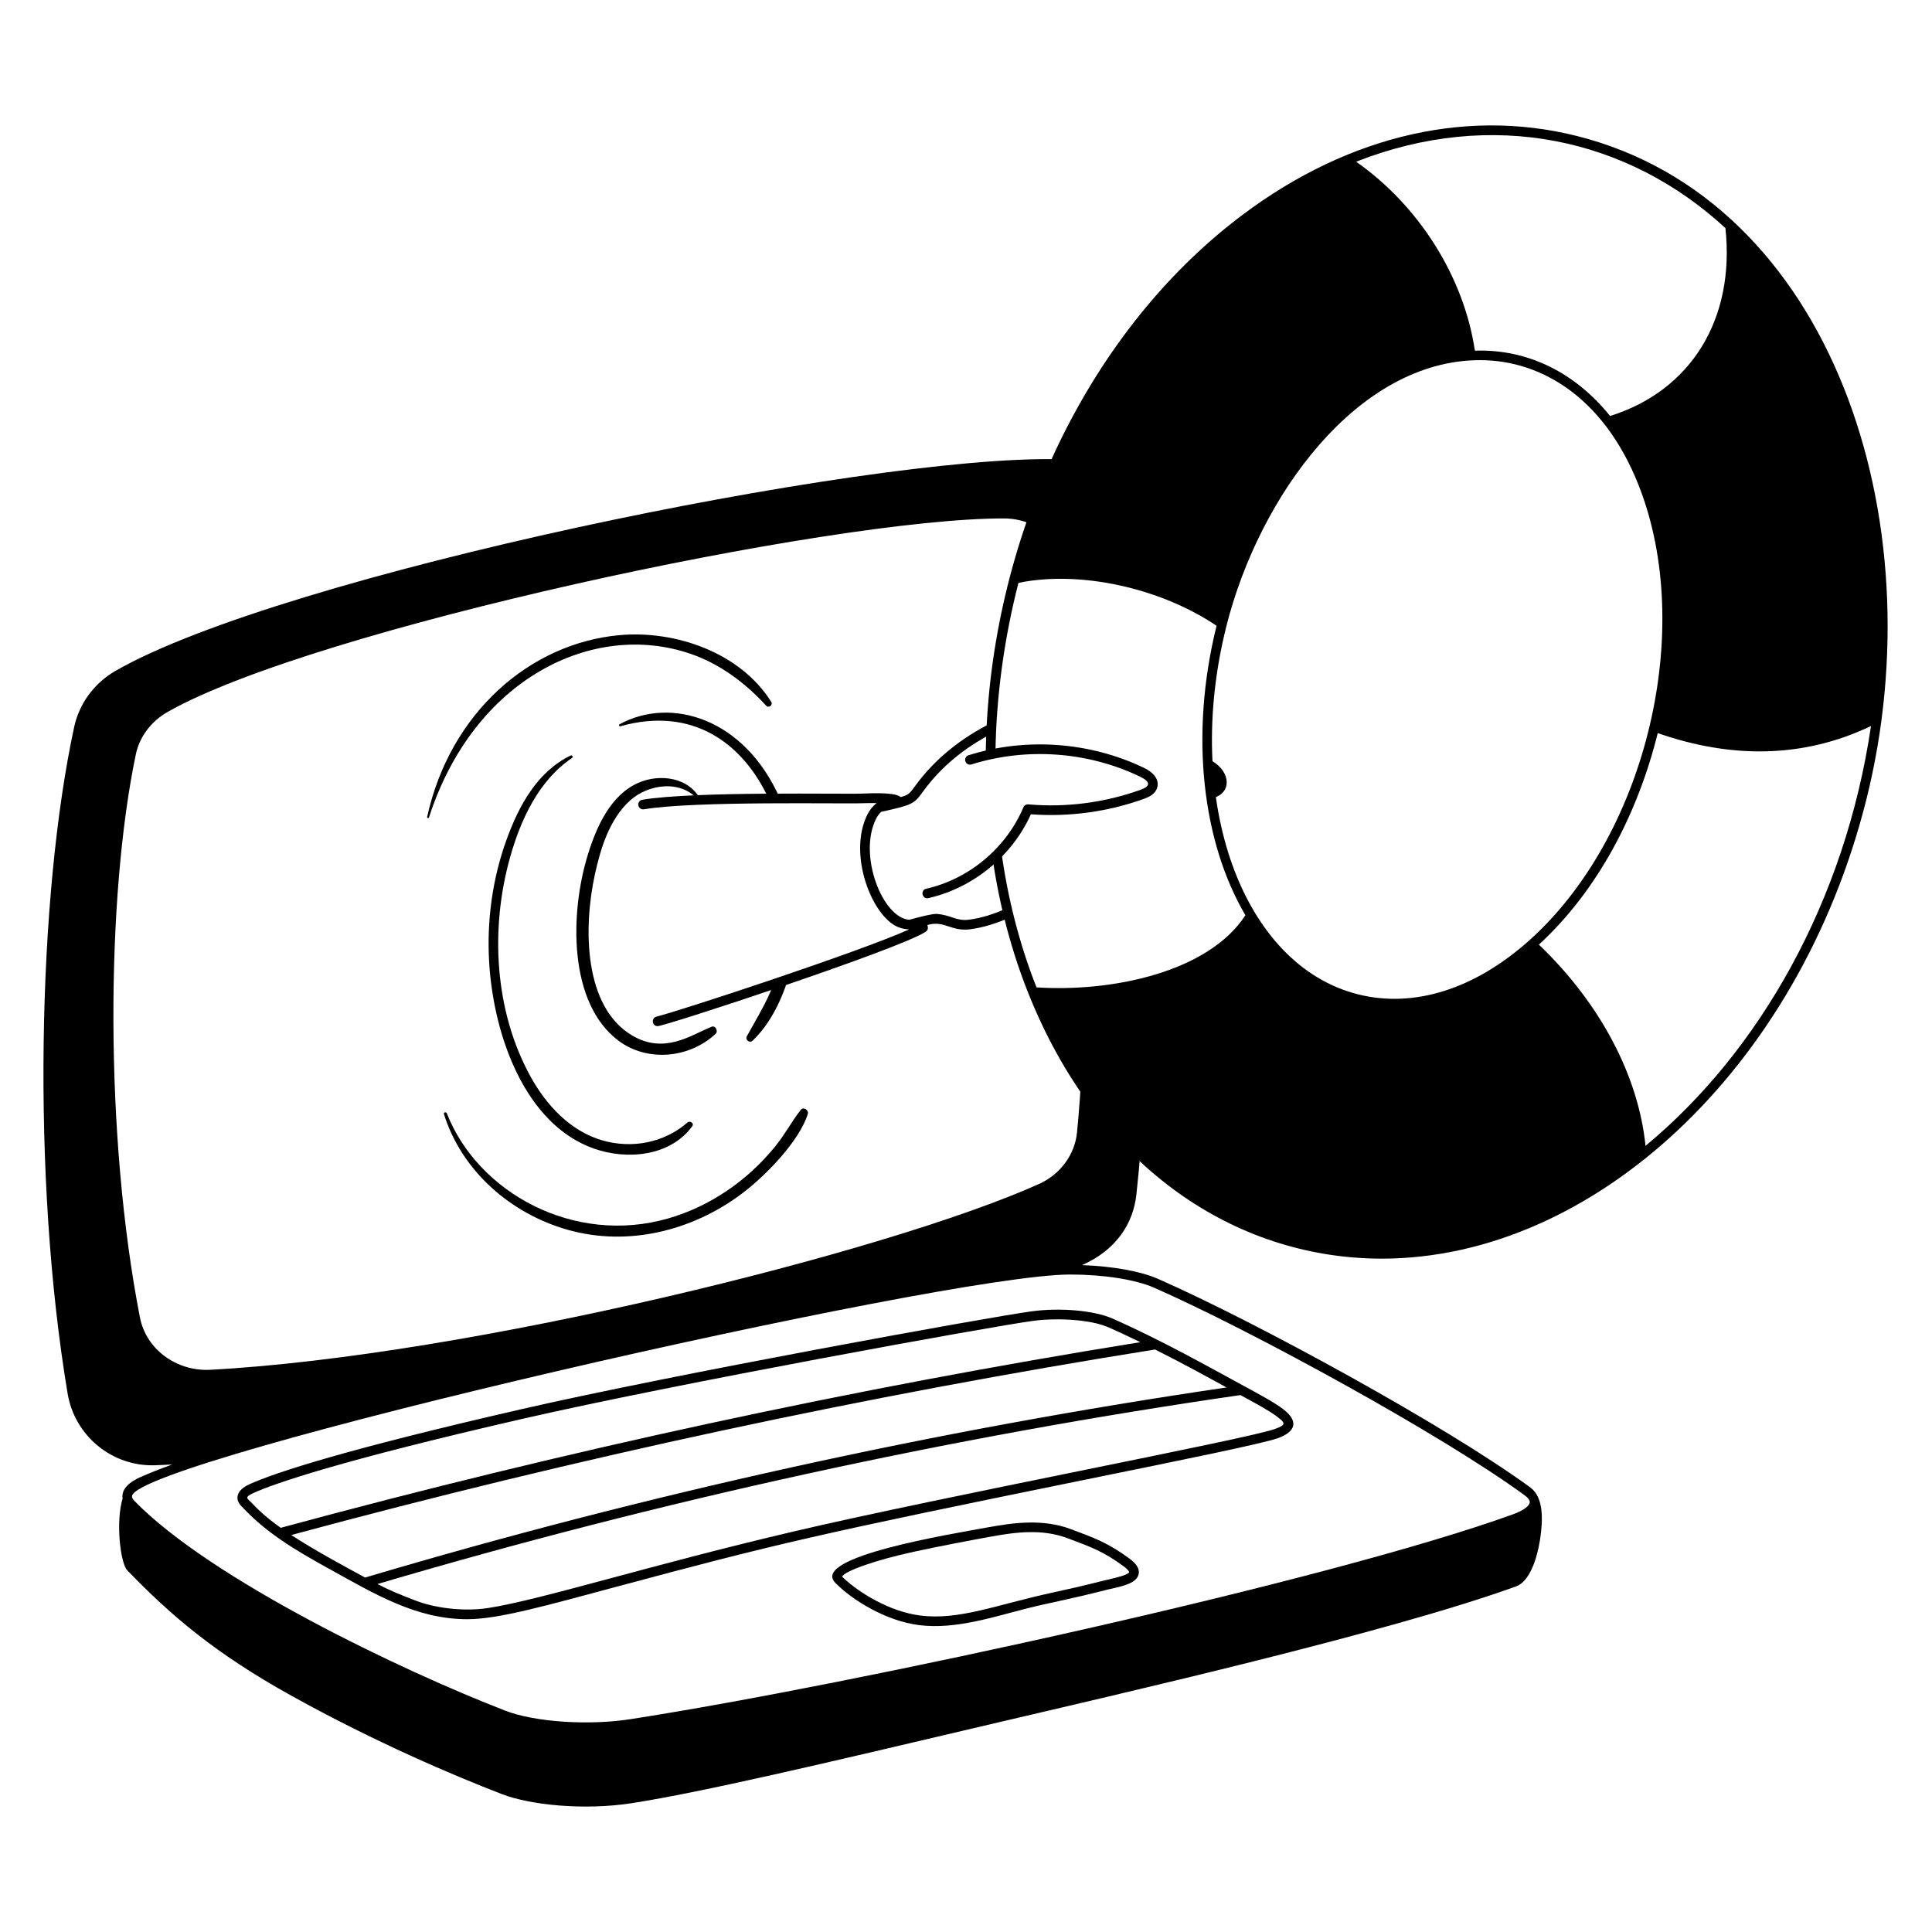 <svg width="68" height="68" viewBox="0 0 68 68" fill="none" xmlns="http://www.w3.org/2000/svg">
<path d="M39.752 54.856C39 54.302 38.517 54.13 37.69 53.82C36.701 53.45 35.664 53.594 34.769 53.758C33.471 53.996 28.505 54.796 29.4 55.71C30.005 56.326 31.188 57.055 32.357 57.2C33.645 57.36 35.014 56.895 36.16 56.607C36.991 56.397 37.435 56.34 38.97 55.952C39.359 55.853 40.001 55.769 40.077 55.403C40.133 55.137 39.846 54.925 39.752 54.856ZM39.067 55.58C38.656 55.672 38.344 55.772 37.045 56.054C35.056 56.486 33.769 57.032 32.399 56.862C31.311 56.728 30.207 56.047 29.64 55.495C29.717 55.295 30.847 54.902 32.158 54.618C33.123 54.41 34.093 54.227 34.83 54.092C35.766 53.92 36.682 53.806 37.571 54.139C38.389 54.445 38.834 54.602 39.55 55.13C39.735 55.266 39.744 55.333 39.744 55.333C39.708 55.434 39.242 55.539 39.067 55.58Z" fill="black"/>
<path d="M45.154 49.59C44.856 49.365 44.377 49.104 43.769 48.775C42.62 48.15 40.831 47.145 39.149 46.406C38.511 46.125 37.322 46.019 36.323 46.153C34.826 46.353 23.693 48.373 18.33 49.604C12.118 51.03 9.713 51.822 8.79 52.236C8.539 52.348 8.395 52.488 8.364 52.651C8.323 52.864 8.478 52.993 8.58 53.099C9.408 53.968 10.38 54.552 11.543 55.195C13.201 56.112 14.652 56.991 16.45 56.991C17.548 56.991 19.258 56.503 21.72 55.842C27.283 54.348 28.772 53.998 38.083 52.103C41.645 51.379 44.459 50.806 44.98 50.618C45.618 50.387 45.715 50.014 45.154 49.59ZM8.827 52.865C8.714 52.747 8.577 52.703 8.929 52.545C9.673 52.212 11.895 51.43 18.406 49.935C23.762 48.706 34.874 46.689 36.368 46.489C37.156 46.384 38.354 46.428 39.013 46.717C39.298 46.842 39.672 47.014 40.135 47.24C30.068 48.861 19.894 51.057 9.881 53.774C9.298 53.359 9.031 53.079 8.827 52.865ZM10.252 54.028C20.317 51.307 30.543 49.11 40.655 47.498C41.717 48.032 42.514 48.475 43.169 48.834C32.948 50.336 22.75 52.583 12.85 55.524C12.035 55.085 10.992 54.515 10.252 54.028ZM44.864 50.298C43.868 50.657 33.191 52.672 27.972 53.894C22.856 55.091 19.059 56.305 17.187 56.596C16.258 56.74 15.242 56.573 14.647 56.343C14.043 56.109 13.757 55.995 13.284 55.753C23.206 52.823 33.423 50.584 43.66 49.102C44.229 49.411 44.68 49.658 44.949 49.861C45.255 50.093 45.27 50.151 44.864 50.298Z" fill="black"/>
<path d="M53.868 52.358C50.925 50.2 44.182 46.516 40.758 45.012C40.13 44.736 39.131 44.565 38.085 44.528C39.301 43.989 39.887 43.053 39.997 42.044C40.221 39.998 40.37 37.356 40.451 34.546C39.713 34.745 38.936 34.866 38.175 34.919C38.131 36.763 38.044 38.47 37.908 39.855C37.831 40.639 37.319 41.335 36.57 41.672C31.215 44.078 16.443 47.733 7.396 48.212C6.206 48.273 5.142 47.485 4.926 46.374C3.672 39.937 3.737 31.533 4.781 26.55C4.91 25.933 5.318 25.389 5.9 25.058C11.025 22.144 29.235 18.24 35.328 18.247C36.511 18.248 37.514 19.089 37.672 20.203C38.536 20.234 39.423 20.39 40.271 20.648C40.227 20.002 40.178 19.407 40.122 18.878C39.965 17.362 38.705 16.195 37.193 16.163C30.434 16.024 9.921 20.243 4.062 23.614C3.318 24.042 2.789 24.762 2.61 25.589C1.324 31.545 1.11 41.471 2.381 49.053C2.626 50.519 3.926 51.627 5.466 51.572C5.662 51.565 5.86 51.556 6.059 51.546C5.627 51.702 5.252 51.851 4.943 51.989C4.606 52.139 4.257 52.382 4.315 52.745C4.072 53.541 4.228 55.01 4.483 55.274C5.989 56.833 7.549 58.186 10.293 59.704C13.233 61.33 15.924 62.474 17.665 63.147C18.654 63.529 20.544 63.728 22.237 63.466C24.713 63.08 28.934 62.084 34.777 60.707C39.496 59.596 48.798 57.484 53.358 55.837C53.955 55.621 54.162 54.483 54.212 54.138C54.3 53.522 54.344 52.708 53.867 52.359L53.868 52.358ZM53.843 52.885C53.828 52.987 53.663 53.151 53.244 53.302C46.745 55.65 30.088 59.282 22.185 60.51C20.711 60.739 18.821 60.611 17.787 60.211C14.159 58.807 7.427 55.599 4.726 52.822C4.664 52.758 4.638 52.7 4.647 52.649C4.896 51.351 33.198 44.859 37.666 44.859C38.812 44.859 39.946 45.027 40.621 45.323C43.992 46.805 50.746 50.491 53.667 52.633C53.738 52.685 53.857 52.788 53.843 52.885Z" fill="black"/>
<path d="M24.66 28.159C24.264 27.353 23.219 27.22 22.462 27.555C21.491 27.984 20.998 29.096 20.701 30.047C20.046 32.141 20.004 35.311 21.771 36.631C22.786 37.389 24.266 37.249 25.186 36.388C25.289 36.292 25.182 36.08 25.041 36.139C24.29 36.45 23.379 37.113 22.247 36.444C20.56 35.445 20.519 32.694 20.939 30.772C21.14 29.855 21.452 28.837 22.166 28.184C22.823 27.582 24.009 27.425 24.61 28.198C24.633 28.228 24.675 28.19 24.66 28.159Z" fill="black"/>
<path d="M20.08 26.594C18.904 27.166 18.26 28.366 17.831 29.548C17.329 30.93 17.128 32.422 17.218 33.889C17.375 36.465 18.485 39.575 20.906 40.427C22.073 40.838 23.591 40.7 24.366 39.639C24.442 39.535 24.283 39.432 24.197 39.508C23.376 40.225 22.241 40.438 21.202 40.138C20.075 39.813 19.232 38.902 18.679 37.902C17.399 35.587 17.247 32.688 17.954 30.172C18.325 28.852 18.958 27.473 20.13 26.68C20.184 26.644 20.138 26.565 20.08 26.594Z" fill="black"/>
<path d="M27.052 28.105C27.187 28.104 27.319 28.103 27.451 28.103C26.202 25.269 23.608 24.507 21.806 25.492C21.768 25.513 21.793 25.573 21.835 25.562C24.346 24.856 26.129 26.125 27.052 28.105Z" fill="black"/>
<path d="M27.227 34.637C27.183 34.751 27.136 34.863 27.087 34.974C26.857 35.492 26.56 35.974 26.288 36.47C26.218 36.599 26.384 36.729 26.491 36.627C27.054 36.089 27.463 35.321 27.735 34.465C27.565 34.523 27.395 34.58 27.227 34.637Z" fill="black"/>
<path d="M15.099 28.77C16.678 23.884 20.875 21.843 24.29 23.007C25.338 23.364 26.227 24.031 26.97 24.841C27.056 24.935 27.214 24.813 27.146 24.705C26.061 22.972 23.778 22.177 21.807 22.355C18.654 22.639 15.84 25.088 15.034 28.753C15.025 28.795 15.086 28.811 15.099 28.77Z" fill="black"/>
<path d="M15.626 39.214C16.255 41.222 17.981 42.719 19.982 43.285C22.097 43.883 24.356 43.325 26.096 42.023C26.96 41.378 28.138 40.153 28.432 39.207C28.474 39.073 28.278 38.943 28.184 39.063C27.861 39.478 27.614 39.946 27.28 40.356C26.283 41.581 24.966 42.465 23.529 42.882C20.221 43.841 16.826 41.992 15.727 39.186C15.703 39.124 15.605 39.148 15.626 39.214Z" fill="black"/>
<path d="M35.444 31.968C35.006 32.161 34.548 32.318 34.085 32.372C33.662 32.423 33.456 32.202 32.968 32.167C32.834 32.158 32.447 32.25 32.002 32.373C31.067 32.308 30.198 30.114 30.83 28.827C30.874 28.738 30.936 28.649 31.014 28.574C32.131 28.325 32.165 28.305 32.495 27.85C33.115 26.994 33.947 26.322 34.89 25.83C34.895 25.7 34.901 25.57 34.909 25.439C33.846 25.965 32.901 26.707 32.199 27.679C32.01 27.942 31.95 27.991 31.698 28.054C31.615 27.976 31.345 27.884 30.375 27.931C29.737 27.961 24.461 27.84 22.607 28.149C22.515 28.165 22.452 28.252 22.467 28.345C22.483 28.437 22.57 28.5 22.663 28.485C24.486 28.18 29.726 28.302 30.391 28.27C30.466 28.267 30.651 28.265 30.85 28.267C30.718 28.374 30.605 28.514 30.525 28.677C29.837 30.078 30.686 32.227 31.587 32.62C31.69 32.665 31.84 32.705 31.998 32.713C30.23 33.507 24.053 35.538 23.104 35.783C22.912 35.832 22.948 36.117 23.146 36.117C23.417 36.117 31.695 33.393 32.587 32.791C32.695 32.717 32.651 32.608 32.642 32.557C32.656 32.553 32.67 32.55 32.685 32.546C33.247 32.402 33.484 32.786 34.125 32.71C34.601 32.653 35.075 32.496 35.524 32.302C35.497 32.191 35.471 32.08 35.444 31.968Z" fill="black"/>
<path d="M42.5 26.688C42.522 27.216 42.559 27.609 42.631 28.11C43.246 27.963 43.297 27.452 43.001 27.075C42.884 26.925 42.709 26.797 42.5 26.688Z" fill="black"/>
<path d="M32.6 31.28C34.11 30.939 35.42 29.841 36.02 28.415C36.049 28.346 36.118 28.305 36.192 28.311C37.525 28.429 38.894 28.25 40.151 27.795C40.521 27.661 40.474 27.503 40.12 27.333C38.289 26.453 36.128 26.298 34.191 26.906C34.101 26.934 34.006 26.884 33.978 26.795C33.95 26.705 33.999 26.61 34.089 26.582C36.108 25.948 38.359 26.11 40.266 27.027C40.626 27.199 40.796 27.445 40.735 27.701C40.678 27.938 40.455 28.047 40.267 28.115C39.001 28.573 37.628 28.76 36.284 28.66C35.622 30.13 34.25 31.256 32.675 31.611C32.454 31.661 32.383 31.329 32.6 31.28Z" fill="black"/>
<path d="M55.496 4.785C51.453 3.77 47.143 4.859 43.359 7.85C37.917 12.152 34.761 19.467 34.695 26.593C34.809 26.567 34.922 26.543 35.036 26.522C35.063 24.501 35.343 22.476 35.846 20.515C37.998 20.071 40.829 20.684 42.819 22.025C41.859 25.9 42.33 29.655 43.834 32.213C42.541 34.209 39.157 34.927 36.481 34.752C35.869 33.199 35.461 31.577 35.238 29.926C35.142 30.03 35.042 30.13 34.938 30.226C35.205 32.053 35.694 33.831 36.419 35.5C38.997 41.432 43.778 44.3 48.637 44.3C56.032 44.299 63.298 37.668 65.687 28.151C68.159 18.3 64.473 7.038 55.496 4.785ZM60.73 8.029C61.071 11.228 59.523 13.746 56.67 14.642C55.455 13.132 53.793 12.28 51.911 12.342C51.526 9.751 49.946 7.242 47.731 5.692C52.505 3.814 57.282 4.847 60.73 8.029ZM47.801 34.998C43.709 33.971 41.628 28.164 43.161 22.053C44.311 17.471 47.783 12.676 52.092 12.676C54.316 12.676 56.593 14.079 57.783 17.366C59.621 22.441 57.854 29.483 53.837 33.088C51.914 34.814 49.771 35.492 47.801 34.998ZM57.917 40.33C57.665 37.855 56.313 35.301 54.164 33.248C56.266 31.315 57.658 28.586 58.347 25.803C60.901 26.693 63.442 26.706 65.853 25.554C64.941 31.716 61.929 37.009 57.917 40.33Z" fill="black"/>
</svg>
